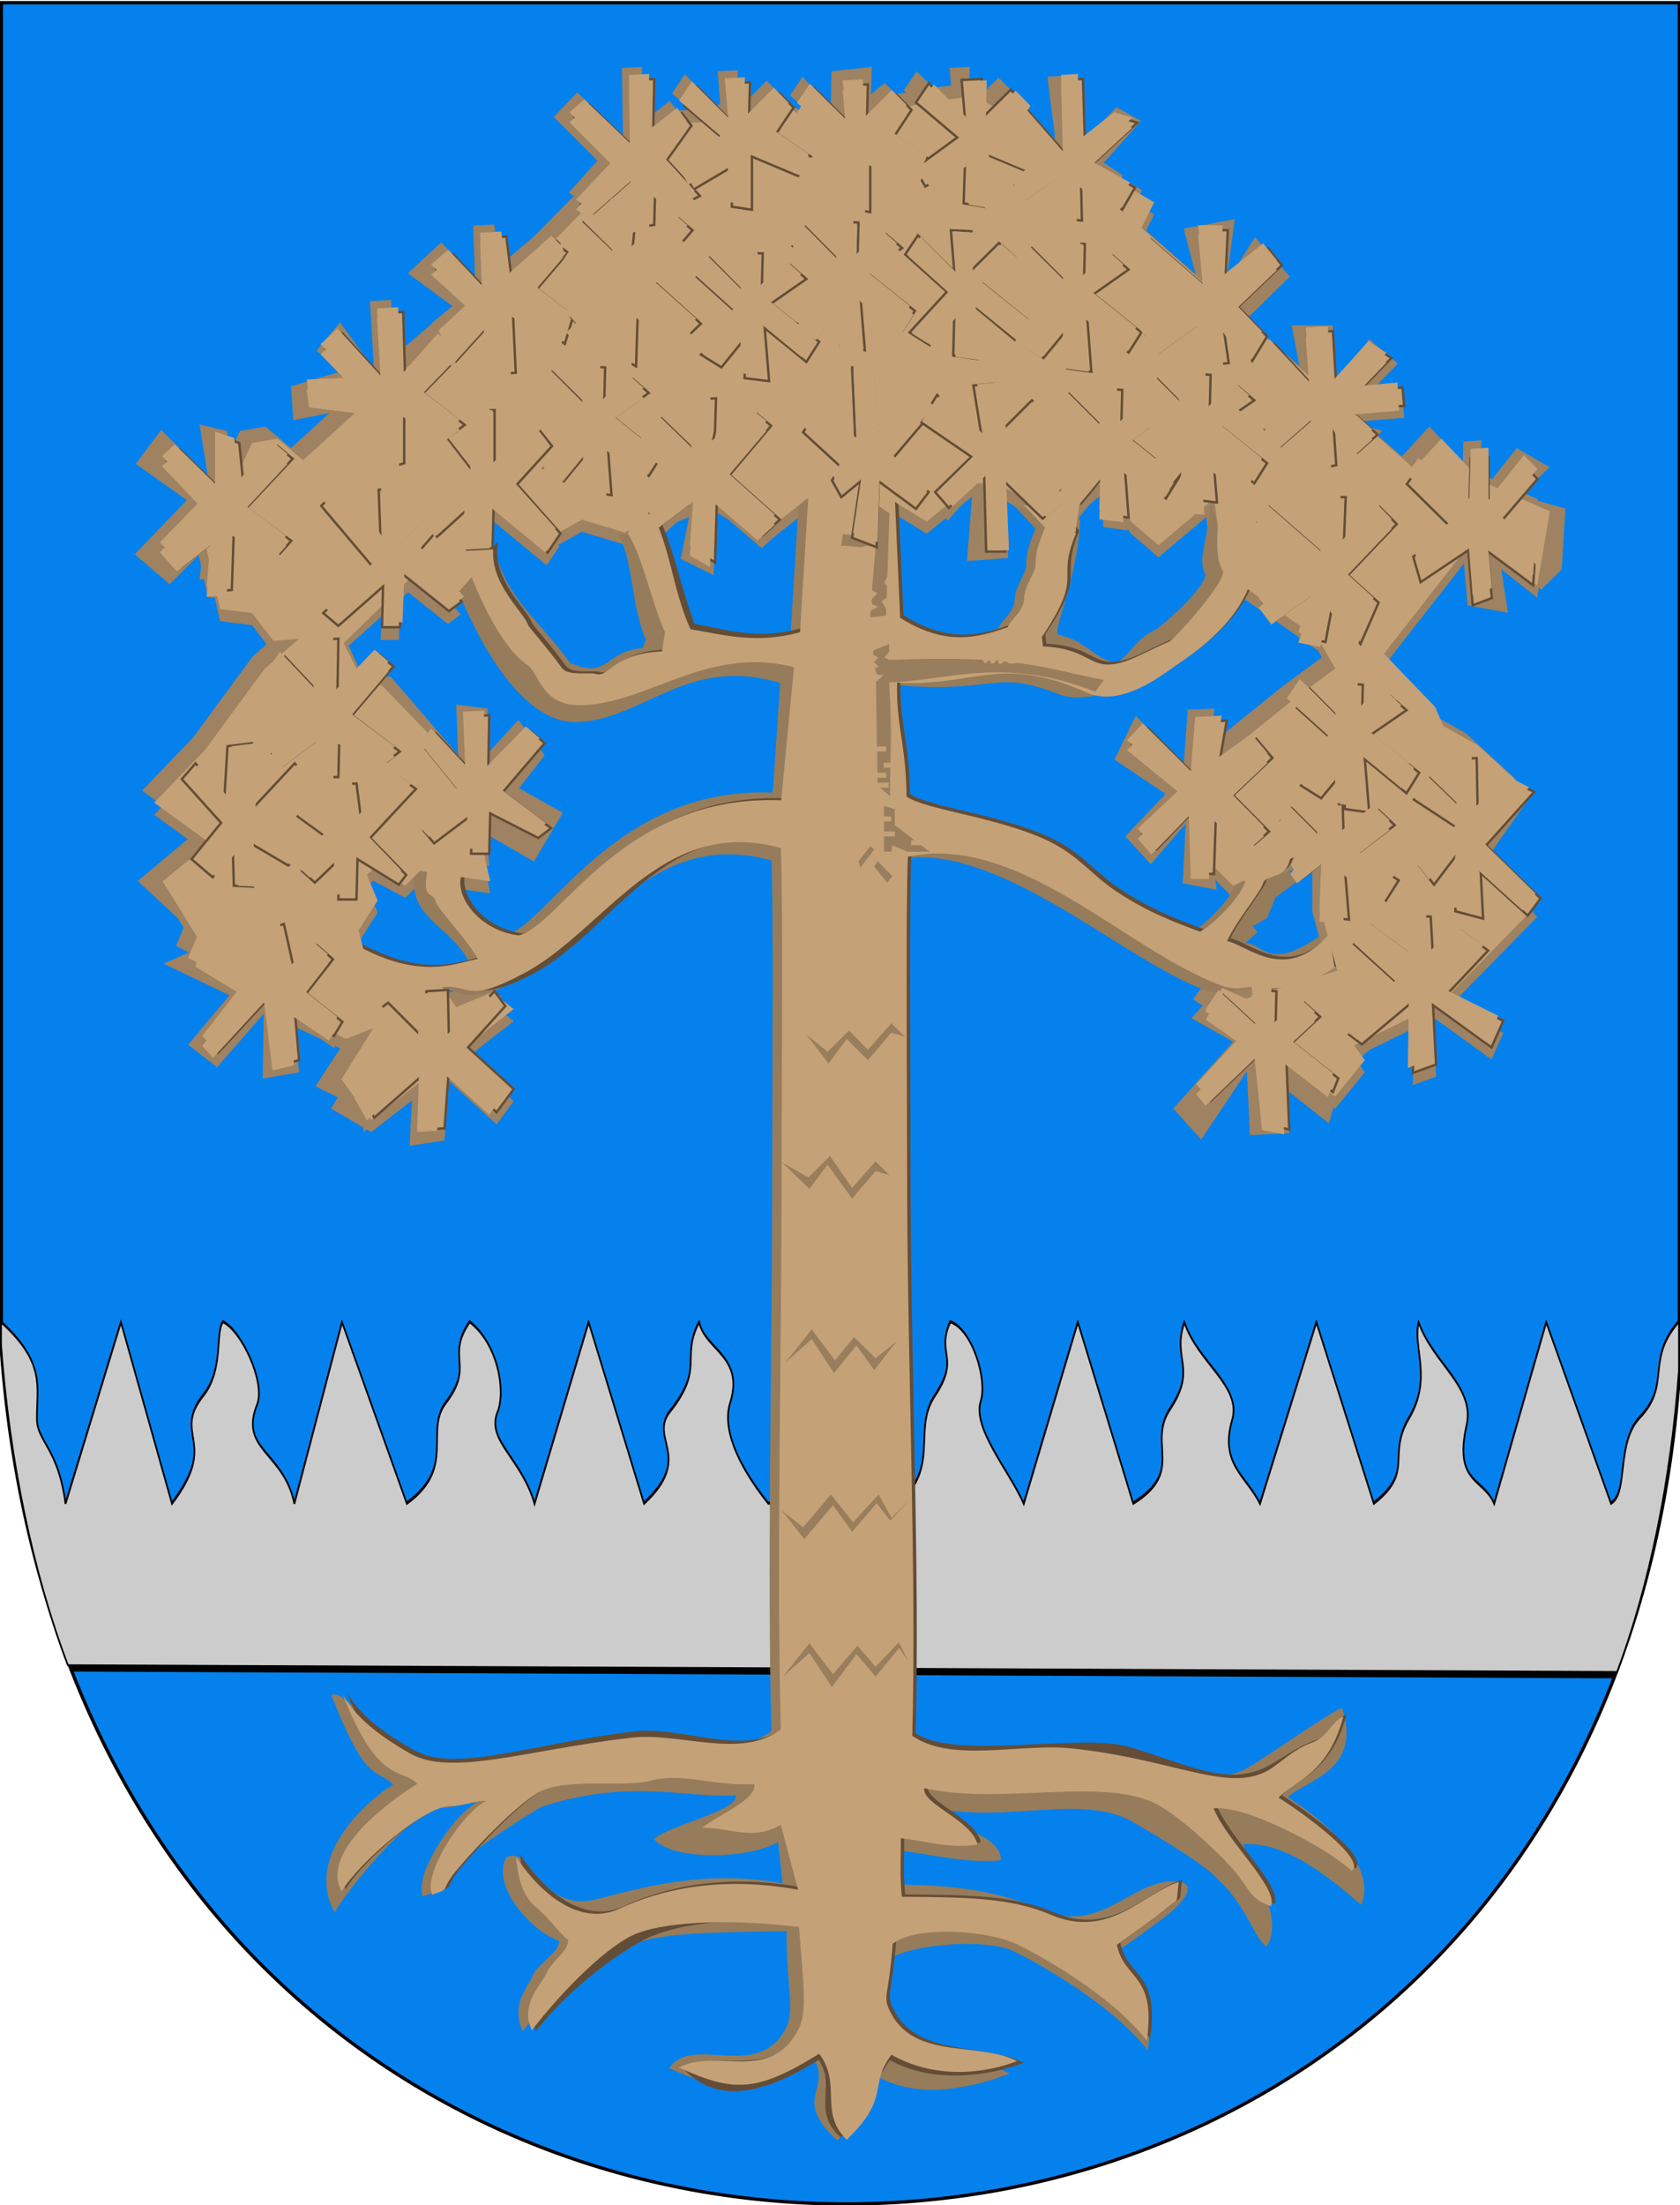 <svg clip-rule="evenodd" fill-rule="evenodd" height="656" image-rendering="optimizeQuality" shape-rendering="geometricPrecision" text-rendering="geometricPrecision" viewBox="0 0 500 656" width="500" xmlns="http://www.w3.org/2000/svg"><path d="m267.8 146.7h-25.9l-3.5 40.2c-12.9 3.5-21 .6-31.7-1.3-4-10.8-5.2-18.5-9.5-29.4 2.2-2.1 4.4-4.5 6.6-6.6l-12.3 2.8-3.5 5.7c4.3 6.3 6.8 19.6 11.1 29.4l-.9 5.7c-15 .7-15.6 7.9-19.7 6.7-2.1-.6-8.3.7-10.1-1.8-4.3-6-9.9-12.2-10-12.7-1.5-4.3-12.2-12.9-10.2-24.2l-7.3 8.2c4.3 11.3 10.6 23.3 17.2 27.8 3.8 2.6 4.1 12.4 16.4 12 19.8-.6 37.5-17.9 63-11.3l-3.8 39.6c-47.2-1.9-65.7 37.3-78.2 40.2-13.3-1.8-20.3-14-16.1-19.6l-10.8-.6c-2.1 10.1 1.4 6.9 2.2 10 .7 2.5 9.2 11 12.6 17.2-5.9.9-16.3 6.6-35.5-3.8v10.1c10.2 6.4 16.5 2.7 25.6 2 8-.5 8.1 5.6 25-3.2 24.2-12.7 39.5-47.9 75.1-38.1.6 15.4.3 56 .2 102.9-.1 52.5-1.5 113.4-.2 159.3-12 9.1-30.1-.5-44.8 1.2-30.8 3.6-53.4 12.6-65.7 5.5-6-3.5-15.4-9-19.9-17.2 10.6 27.1 17.3 21.6 22.2 26.6-7.5 4.6-29.2 20.1-22.5 32 5.1-8.7 25-25.6 32.4-25.4 3.7.1 7.7-1.8 10.6-1.5-6.6 3-19 21.4-16.1 27.9 5.5-1.9 2.6-1 6.1-5.8 2.9-3.9 17.2-19.7 25.5-24.6 7.9-4.6 25.5-1.4 33.3-3.5 9.5-2.6 18.3 1.6 31 1 .8 4.6-10.3 8.7-15.5 13 7.8-.3 14.7 4.1 23.4-.9l5.1 19.3c-23.6-4.3-41.5.2-53 5.6-10.4 4.9-22.1-2.1-30.9-15.4.6 7.8 2.6 12.2 5.9 15 4.3 3.5 6.8 7.7 9.6 9.7.2 3.4-4.8 6.2-6.4 9.8-1.7 3.9-8.1 10.3-4.4 18.1 10.4-13.5 26.3-24.5 33.4-27.8 7.7-3.5 22.9-6.7 46.1-3.9 1.2 16.2 2.6 25.2-.2 30.5-8.4 16.1-24.2 5.4-35.6 11.3 9.2 10.3 21.5 10.2 40.5-1.6 6.9 9.2 1.1 14.9 9.5 23.1 13.2-12.7 6.4-16.1 13.3-25.3 12.7 7.1 27.9 7.2 38.3 3.2-11.4-5.9-31.1-1.6-38.5-15.4-2.8-5.3-.7-4.5.5-20.7 7.3-5.7 28.6-3.7 36.2-.2 7.1 3.2 29 15.5 39.4 29 2.9-20-6.7-17.9-8.9-28.5 2.7-2 11-7.7 15.3-11.3 3.4-2.8 2.2-.3 3.1-7.4-10.7 3.5-20.8 17.2-38.2 9.7-11.7-5-25-5.2-44.2-5.3-.7-6.8-.2-11.6-.3-17.4 6.9.6 13.7 3.2 22.8 1.9-1.4-7.2-16.7-12.1-15.8-16.8 23.6 5.3 54.5-4 70.3 5.4 8.3 4.9 20.4 16.9 23.3 20.8 3.5 4.8 4.1 7.1 9.6 8.9 2.2-5.5-13.3-19.5-17.1-29.1 2.9-.3 7.1.7 10.6 1.8 4.3 1.4 21 8.4 30.5 16.8 4.5-3.4-14.4-17.2-21.8-21.8 4.9-5 14.8-7.1 19.3-24.1-3 .9-4.6 6.1-9.5 7.8-5.3 1.9-9.8 5.3-13 7.1-12.3 7.1-23.7.3-42.3-5.2-14.5-4.2-51.9 4.1-63.5-4.1 1.3-45.9-1.3-107.4-1.5-159.9-.1-46.9-.4-86.3.2-101.6 29-6.4 58.2 20.6 82.4 33.3 16.9 8.8 14.2 4.9 22.2 5.5 9.1.6 12.2.5 22.4-5.8l-1.6-10.1c-12.9 15.2-24.5 3.2-30.4 2.2 2.8-6.2 10.1-14.7 10.7-17.2.8-3.1 8.8-.5 8.2-10.6l-13.9 9.8c1.7-.6-3.1 8.6-13 15.2-7.5-2.8-15.6-5.7-25.4-12.3-6.7-4.5-11.2-10.7-20-14.8-14.7-7-36.1-9.1-42-13.1 0-14.5-3.2-21.6-2.8-33.9 23.2 1.3 30.5-8.6 56.6 3 10.2 4.5 22.7-5.6 26.5-8.2 6.6-4.5 18.3-12.7 22.3-25.3l-9.5-23.1c-.6 10.6-1.5 16 1.2 20.7-.8 4.9-14.7 20-16 20.6-5.9 2.6-9.8 4.8-13.3 6-10.8 3.4-9.4-3.8-24.4-4.5l-.3-2.8c12.9-19.3 3.9-16.1 10.1-30.7l-3.5-5.7-12-2.8c2.2 2.1 4.1 4.5 6.3 6.6-1.8 4.8-2.8 6.9-2.8 11.2 0 2.2-3.3 6.1-3.4 9.9-.2 4-3.5 5.6-4.9 8.6-9.1 3.2-18.5 5.7-32-2.8l-1.6-36.4z" fill="#4f2900"/><path d="m.4.8h499.4v408.4c-23 327.9-474.5 331.9-499.4-7.6v-400.8z" fill="#0581ed" stroke="#000" stroke-width=".992"/><path d="m127.8 289.7 4.4 6.3 10.8-4.4 6.3 5-42.4 33-13-6.4 13.6-20.9-8.2 3.2-46.9-24.1 2.6-6.3-14-13 17.8-14.9-16.5-12 15.2-15.8 17.7-24.1 10.2-8.9-7.6.7-6.4-8.3-9.5-1.2-4.4-19.6 13.9-29.8 7.6-1.3 7.6 6.4 20.9-19 51.9-44.4 36.1-36.7 12.1-.6 22.1-5.1 8.9 5.7 38-7 10.1-1.2 53.2 31.6-3.8 7.6 81.1 71.6 8.2-8.9 12 12.7 20.3 8.9-3.8 22.1-18.4-14.5-27.2 34.8 15.2 15.8 2.5 5.7 10.2 5.7 14.5 13.3-12 17.1 15.2 17.1-28.5 29.1-26 12.7 3.2 4.4-8.8 10.8-38.7-25.3 5.1-7 7 3.2 27.2-8.3-3.8-13.9v-20.3l-5.7-1.2-21.5 10.1-8.9-8.9 1.3-25.9 25.9-20.9 12.1-8.9-5.1-8.9-27.9-19.6-3.1-22.1-16.5 13.9-8.2-7-8.3-12-6.9 5.7-1.3 9.5-22.8-14.6h-7.6l-13.9 11.4-10.2-6.3-25.3-.6-12 9.5-17.1-10.2-25.4 10.8-12.6-3.8-10.2 5.7-17.1-10.8.7 15.2-14 15.8-10.1-8.8-20.2 19.6 5.7 11.4 5.7 1.3 24.6 25.3 7.6 32.9-20.9-3.1-4.4 4.4-9.5-5.1-1.9 1.9 3.2 7.6-5.7 8.9 3.8 14.6z" fill="#9e8261"/><path d="m131.4 296.9 4.4 6.3 10.8-4.4 6.3 5-42.4 33-12-7 12.6-20.3-8.2 3.2-54.2-26 9.9-4.4-10.2-16.5 14-11.4-16.5-12 15.2-15.8 17.7-24.1 10.2-8.9-7.6.7-6.4-8.3-9.5-1.2-4.4-19.6 13.9-29.8 7.6-1.3 7.6 6.4 20.9-19 51.9-44.4 36.1-36.7 12.1-.6 22.1-5.1 8.9 5.7 38-7 10.1-1.2 53.2 31.6-3.8 7.6 81.1 71.6 8.2-8.9 12 12.7 20.3 8.9-3.8 22.1-18.4-14.5-27.2 34.8 15.2 15.8 2.5 5.7 10.2 5.7 14.5 13.3-12 17.1 15.2 17.1-28.5 29.1-26 12.7 3.2 4.4-8.8 10.8-38.7-25.3 5.1-7 7 3.2 27.2-8.3-3.8-13.9v-20.3l-5.7-1.2-21.5 10.1-8.9-8.9 1.3-25.9 25.9-20.9 12.1-8.9-5.1-8.9-27.9-19.6-3.1-22.1-16.5 13.9-8.2-7-8.3-12-6.9 5.7-1.3 9.5-22.8-14.3-7.6-.3-13.9 11.4-10.2-6.3-25.3-.6-12 9.5-17.1-10.2-25.4 10.8-12.6-3.8-10.2 5.7-17.1-10.8.7 15.2-14 15.8-10.1-8.8-18.7 16.8 4.5 10.1 7.9-1 22.1 25.7 7.6 38.9-20.9-3.1-4.4 4.4-9.5-5.1-1.9 1.9 3.2 7.6-5.7 8.9 3.8 14.6z" fill="#9e8261"/><path d="m129.8 221.8-3.2 4.5 10.8 13.3-11.4 11 3.2 3.5 11.4-8.5-.4 12h5.4l-.9-9.5 14.2 8.2 8.6-14.5-13-7.3 7.6-9.8-7.8-10.5-9.2 10v-13.4l-9.3-1.2.7 20z" fill="#9e8261"/><path d="m101.3 148.3-6 6 15.2 18-14.6 13.9 4.5 3.8 13.3-11.7-.4 12.1h5.4l.6-15.9 14 11.1 3.8-2.8-13-14.6 8.2-9.5-4.1-2.5-9.8 10.7.3-17.7-6.3.3.6 15.9z" fill="#9e8261"/><path d="m115.5 301.9-3.7 2.9 10.7 11.4-14.9 13.3.7 7.3 14.5-13-.9 17.1 10.4-1.6 1.3-17.7 14.2 12.9 5.1-6.9-13.6-12.4 11.1-12.3-3.2-4.4-13.6 13.9-.3-14.3-6.4.4-.3 14.5z" fill="#9e8261"/><path d="m62.4 283.3-2.9 6.3 9.5 5.7-13 15.5 8.6 6.7 13.9-15.9-.3 19.3 10.8-1.9-1.3-15.2 11.7 8 2.5-4.2-10.7-8.5 7.9-10.1-4.8-4.2-6.6 8-3.2-14.3-5.7 1.6 1 12.3z" fill="#9e8261"/><path d="m130.4 131.2-3.1 4.4 10.7 13.3-11.4 11.1 3.2 3.5 9.8-8.9-.9 12.7 7.6-.4.3-12 16.1 13.3 3.8-5.7-13-14.6 10.5-11.4-3.5-4.4-13.6 11.7v-18l-6.7.3 1 19z" fill="#9e8261"/><path d="m101.2 95.9-7 8.5 8.6 5.7-16.2 4.8.7 10.1 19.3-3.8 3.1 15.2 7-2.2v-15.8l14.2 7.3 3.8-2.9-12.3-9.5 12-12.3-6.3-3.8-11.1 12.6-.6-20.6-6.3.4 1.2 20.2z" fill="#9e8261"/><path d="m48 127.9-7.6 10.1 15.2 10.8-15.5 16.1 10.4 8.9 9.8-9.8-.9 8.5 6-.6.6-18.1 13.7 7.3 3.4-3.8-13.3-9.8 13.7-14.6-4.5-3.8-10.1 11.8-1.3-12.7-8.2-1.9 2.5 15.5z" fill="#9e8261"/><path d="m131.3 72.1-9.9 9.2 13.3 9.8-6.3 5.1 3.8 7.6 9.8-10.8-.3 14.9 8.2-.6-.9-19 15.5 10.4 2.5-8.2-10.7-8.2 9.2-10.8-3.5-3.5-13.3 11.7-1.6-12.9-6.3.3.6 15.8z" fill="#9e8261"/><path d="m171.8 27.5-7 7.3 13 13-8.5 9.5 3.8 2.5 12.6-11.1-.6 15.5 6-.9.3-10.8 6.4 5.7 6.9-3.5-9.8-10.7 7.3-10.2-2.9-3.8-8.5 6.7.3-16.8-6 .3.3 20.3z" fill="#9e8261"/><path d="m203.8 22.1-3.8 5.7 12.3 10.5-12.6 9.1 3.1 5.4 11.7-6.9-.3 12 6 .9v-15.8l15.9 6.7 2.5-6.1-11.1-7.6 5.1-7.6-4.4-4.4-8.9 8.9.3-12-6 .3.9 11.7z" fill="#9e8261"/><path d="m238.9 22.8-3.8 5.6 12.4 10.5-12.7 9.2 3.2 5.4 11.7-7-.3 12 6 1v-15.9l15.8 6.7 2.5-6-11-7.6 5-7.6-4.4-4.4-4.1 3.4.3-8.2-12 1.3-.3 11.7z" fill="#9e8261"/><path d="m301.3 28.1-4.1 5.7 12.6 10.5-11.4 6.9 3.2 4.2 13-8.6-6.7 14.3 10.5.9-.3-12.3 12.3 9.1 3.8-6.6-5.7-3.8 11.1-12.4-7.3-4.1-10.7 10.8-2.6-20.3-7.3.4 2.6 20.2z" fill="#9e8261"/><path d="m272.8 21.2-3.8 5.7 12.3 10.4-12.6 9.2 3.1 5.4 11.8-7-.4 12 6.1 1v-15.8l15.8 6.6 2.5-6-11.1-7.6 5.1-7.6-4.4-4.4-8.9 8.8.3-12-6 .3 1 11.7z" fill="#9e8261"/><path d="m339 67.7-3.5 4.8 13.9 13.6-12 10.1 3.8 5.1 12.7-9.2.6 13.3 7.6-1-1.9-12.9 8.9 12.3 4.4-7.3-2.2-1.9 12.6-12.3-10.4-11.7-8.6 13.6 2.6-19-15.2 2.8 3.8 14.6z" fill="#9e8261"/><path d="m379.3 105.9-4.1 7 13 9.8-11.7 8.6 4.7 5 10.5-9.1-.4 16.1 6.4-1.3-1-14.2 7.3 10.4 7.3-10.1-9.5-2.5 16.1-1.3-.5-5.4-13 1.2 11.6-11.9-8.5-7.3-11.1 16.1.3-20.2h-12.3l3.5 18z" fill="#9e8261"/><path d="m196.6 128.3-5.4 8.2 13.3 8.9-11.4 11.1 3.2 3.5 9.2-8.3-2.9 14.6 9.8 4.8.7-19.7 13.6 11.7 5.1-4.7-14.9-13.3 12.3-14.6-4.1-3.5-13.9 10.8 1.6-15.5-6.4.3.7 15.8z" fill="#9e8261"/><path d="m278.6 121.3-5.4 8 15.2 10.4-10.4 10.5 4.1 4.7 7.3-8.5-1.6 20.5 12.3-.9-2.2-19.6 12.1 11.7 5.7-4.8-13.7-13.9 10.5-11.4-5.7-5.1-8.9 8.9-2.2-13.9-6.3.6 2.5 15.5z" fill="#9e8261"/><path d="m420 134.2-3.5 4.8 14 13.6-12.1 7.9 2.3 7.6 14.2-9.5 1.9 21.5 12 2.2-2.8-18.3 12.7 11.4 6.1-6 1.1-18.1-13.6-3.8 8.9-8.5-9.8-5.7-10.5 13.3v-15.6l-5.4.4-.3 14.8z" fill="#9e8261"/><path d="m338 213-6.3 13 15.2 10.2-12 12.6 7.6 8.3 10.4-12.1-.9 17.8 10.1 1.9-3.8-26.3 11.4 9.2 4.4-3.8-10.7-10.8 11.7-11.1-4.8-5.7-11.1 7.9 2.3-13.3-8 .3-1.2 16.2z" fill="#9e8261"/><path d="m317.9 121-3.8 5.7 12.3 11.1-11.1 12 6.1 3.8 7.2-8.8-.3 12 7.3 1-1.3-15.9 12.4 10.2 3.8-6.1-14.3-11.4 10.5-7.2-4.8-4.2-8.5 8.6.3-12-6-.4.9 12.4z" fill="#9e8261"/><path d="m360.3 296.6-5.7 6.3 12.4 7-17.8 19.9 8.3 9.2 13.6-20.3.9 19 11.7-.6-.6-12.7 12.4 9.8 2.8-9.8-13.6-10.7 8.2-7.6-4.7-4.2-8.6 8.6.3-12-6-.4 1.6 12.1z" fill="#9e8261"/><path d="m407.8 278.8-4.8 5.7 13.7 12.4-15.2 14.5 3.8 2.9 15.5-13-.3 21.5 6.9-2.5-.9-17.7 17.4 12.6 3.5-7.9-16.5-8.2 12-12.7-8.2-6-8.2 8.2-.7-12.3-6-.3 1 12.3z" fill="#9e8261"/><path d="m499.7 392.7v14.3c-2.3 32.2-8.7 64.5-18.4 90.4l-1.5 1.9-458.2-2-1.5-1.9c-10.4-27.4-17.4-61.5-19.9-96v-6.7c13.6 12.3 10.5 19.3 10.7 28.9.1 6.6 6.4 8.7 8.5 25.1l16.5-54 15.2 54c14.1-18.7-.1-20.3 9.3-32.1 6.2-7.8 3.5-19.5 5.9-21.9 5.6 2.7 12.7 18 10.1 24.5-5.4 13.5 8.2 14.4 11.1 29.5l14.2-54 19.3 54c14.7-10.7 5.2-21.5 11.5-29.8 8.8-11.5-.1-13.6 7.2-24.2 8.6 6.6 10.7 20.7 8.3 26.6-3.4 8.6 7.2 14 11 27.4l16.1-54 16.5 54c14.7-13.7 1.5-19.5 7.6-27.2 10.6-13.4 3.1-16 8.8-26.8 2 8.6 13.5 10.2 9.2 24-2.3 7.2 1.7 17.8 11.4 30h38.6c12.6-10.9 4.2-22 10.9-32 7.7-11.5.3-12.6 4.6-22 6.6 2.1 11.1 17.1 9.1 23.4-2.6 8.1 8.6 21 12.8 30.6l16.1-54 16.5 54c15.4-9.6 4.1-17.9 10.9-28 8.2-12.4.5-15.1 4.3-26 4 12.1 17.2 19.1 14.2 29.1-3.8 13 4.4 16.9 8.3 24.9l16.8-54 17.1 54c12.1-9.5 3.8-14.2 10.4-25.3 7.1-12 1.1-21.1 2.9-28.7 4.4 12.4 16.8 19.2 14.3 30.5-3.9 17.5 5.1 16 8.2 23.5l15.5-54 19.3 54c5.2-3.3 1.4-18 8.5-25.5 9.5-10 1.6-17.1 11.6-28.5z"/><path d="m499.7 393.3v14.3c-2.3 32.2-8.7 63.9-18.4 89.8l-461.1-2c-10.4-27.4-17.4-60.9-19.9-95.3v-6.7c13.6 12.3 10.5 19.3 10.7 28.9.1 6.6 6.4 8.7 8.5 25.1l16.5-54 15.2 54c14.1-18.7-.1-20.3 9.3-32.1 6.2-7.8 3.5-19.5 5.9-21.9 5.6 2.7 12.7 18 10.1 24.5-5.4 13.5 8.2 14.4 11.1 29.5l14.2-54 19.3 54c14.7-10.7 5.2-21.5 11.5-29.8 8.8-11.5-.1-13.6 7.2-24.2 8.6 6.6 10.7 20.7 8.3 26.6-3.5 8.6 7.2 14 11 27.4l16.1-54 16.5 54c14.7-13.7 1.5-19.5 7.6-27.2 10.6-13.4 3.1-16 8.8-26.8 2 8.6 13.5 10.2 9.2 24-2.3 7.2 1.7 17.8 11.4 30h38.6c12.6-10.9 4.2-22 10.9-32 7.7-11.5.3-12.6 4.6-22 6.6 2.1 11.1 17.1 9.1 23.4-2.6 8.1 8.6 21 12.8 30.6l16.1-54 16.5 54c15.4-9.6 4.1-17.9 10.9-28 8.2-12.4.5-15.1 4.3-26 4 12.1 17.2 19.1 14.2 29.1-3.8 13 4.4 16.9 8.3 24.9l16.8-54 17.1 54c12.1-9.5 3.8-14.2 10.4-25.3 7.1-12 1.1-21.1 2.9-28.7 4.4 12.4 16.8 19.2 14.3 30.5-3.9 17.5 5.1 16 8.2 23.5l15.5-54 19.3 54c5.2-3.3 1.4-18 8.5-25.5 9.5-10 1.6-17.1 11.6-28.5z" fill="#ccc" stroke="#000" stroke-width=".51"/><path d="m263.7 147.9h-25.9l-2.5 40.8c-12.9 3.5-22 .9-32.6-.9-4.8-10.8-5.3-19.5-9.5-30.4l-9.2 1.9c4.3 6.3 3.9 21.2 8.2 31l-.9 2.5c-10.9.7-10.2 9.1-20.6 4.8-2-.8.6 2-1.2-.6-9.7-13.5-20.4-19.9-22.8-36.8l-11.7 12.3c3.6 9.4 17.5 42.7 36.5 42.3 19.8-.4 33.1-20.1 60.7-11.6l-2.2 32.6c-47.2-1.9-66.9 39.5-79.5 42.4-13.3-1.8-19.3-13.4-15.2-19h-11.7c-2.8 13.5 9.9 15.8 15.8 26.6-5.9.9-16.3 6.6-35.5-3.8v10.1c10.2 6.4 16.5 2.7 25.6 2 8-.5 7.8 6.2 24.7-2.6 24.2-12.7 39.8-45.4 75.4-35.5.6 15.4.3 52.9.2 99.7-.1 52.5-1.5 113.4-.2 159.3-12 9.1-30.1.7-44.8 2.5-30.8 3.6-53.4 11.7-65.7 4.6-6-3.5-16.4-20.1-20.5-17.8 10.6 27.1 13.5 21.6 18.4 26.6-7.5 4.6-26.7 21.3-17.4 38 5.1-8.7 24.3-31.3 31.8-31.1 3.7.1 7.7-1.8 10.6-1.5-6.6 3-19 21.4-16.1 27.9 5.5-1.9 2.6-1 6.1-5.8 2.9-3.9 20.7-15.9 29-20.8 26.1-8.6 42.8-2.6 58-3.5.8 4.6-19.2 8.7-24.4 13 5.6 6.6 28.3 6 37 .9l1.3 12.3c-23.6-4.3-42.9 1.6-55.2 4.7-17.5 4.4-19.7-16.6-27.1-12.3-4.4 8.8 7.9 22.1 15.8 24.7.2 3.4-6.1 6.6-7.7 10.1-1.7 3.9-6.8 9-3.1 16.8 10.4-13.5 26-22.6 33.1-25.9 7.7-3.5 24.5-3.5 45.4-3.9-.1 16.2 2.6 23.6-.2 28.9-8.4 16.1-28 1.6-34.7 11.9 16.1 7.2 23.4 8.3 42.4-3.5 6.9 9.2-6.5 12.3 7.6 25 13.2-12.7 5.1-9.8 12-19 12.7 7.1 28.8 3.1 39.3-.9-11.4-5.9-30.7-3.8-38.2-17.6-2.8-5.3-.4.6.8-15.6 7.3-5.7 30.5-6.9 38.1-3.4 7.1 3.2 30 16.2 40.4 29.7 2.9-20-8.6-17.5-10.8-28.2 2.7-2 12.9-9 17.2-12.5 3.4-2.8 9.8-9.5 1.2-9.6-12.9 0-21.7 15.9-39.1 8.5-11.7-5-23.4-7.4-42.6-7.5-.7-6.8.4-4.3.3-10.1 6.9.6 21 4.1 30.1 2.8.2-9.1-22.1-11.2-21.2-15.8 23.6 5.3 45.4-4.6 61.1 4.8 8.3 4.9 22 13.1 24.9 17 8.2 7.3 10.8 17.8 14.3 19.7 5.1-8.3-3.2-20.8-7-30.4 12.6-1.1 26.5 10.5 35.1 18 5.5-12.9-14.4-27.3-21.8-32 4.9-5 22.4-7.7 16.1-26.6-3 .9-22.5 14.6-27.5 17.5-12.3 7.1-18.3-2-49.2-4.9-15-1.4-42.4 4.4-54-3.7 1.3-45.9-1.3-107.4-1.5-159.9-.1-46.9-.4-86.3.2-101.6 26.4-4.5 57.9 22.2 82.1 34.9 16.9 8.8 14.5 3.3 22.5 3.9 9.1.6 12.2.5 22.4-5.8l-1.6-10.1c-15.6 11.1-17.2 1.8-22.2 2.2l3.7-3.3-1.5-1.7 4.3-2.5 2.5-6.1 11.9-8.9-24.1 4.4c1.7-.6-3.1 8.6-13 15.2-7.5-2.8-15.6-5.7-25.4-12.3-6.7-4.5-11.2-10.7-20-14.8-14.7-7-36.1-9.1-42-13.1 0-14.5-3.2-21.6-2.8-33.9 32.1 3.2 31.1-4.8 50.3 2.7 10.2 4.5 29-5.3 32.9-7.9 6.6-4.5 18.3-12.7 22.3-25.3l-9.5-23.1c-.6 10.6-4 16.4-1.4 21-.8 4.9-13.8 15.9-15 16.4-5.9 2.6-8.2 8.6-11.8 9.8-6.6-1.4-8.8-6.6-16.8-8.3-2.7.1 5.3-15.2 6.3-34.2l-7.6-1.3-12-2.8c2.2 2.1 4.1 4.5 6.3 6.6-1.8 4.8-2.8 6.9-2.8 11.2 0 2.2-3.3 6.1-3.4 9.9-.2 4-3.5 5.6-4.9 8.6-9.1 3.2-18.5 5.7-32-2.8l-1.6-36.4z" fill="#967c5b"/><path d="m267.8 147.8-25.9-.4-3.5 39.5c-12.9 3.5-21 .6-31.7-1.3-4-10.8-5.2-18.5-9.5-29.4 2.2-2.1 4.4-4.5 6.6-6.6l-12.3 2.8-3.5 5.7c4.3 6.3 6.8 19.6 11.1 29.4l-.9 5.7c-15 .7-15.6 7.9-19.7 6.7-2.1-.6-8.3.7-10.1-1.8-4.3-6-9.9-12.2-10-12.7-1.5-4.3-12.2-12.9-10.2-24.2l-7.3 8.2c4.3 11.3 10.6 23.3 17.2 27.8 3.8 2.6 4.1 12.4 16.4 12 19.8-.6 37.5-17.9 63-11.3l-3.8 39.6c-47.2-1.9-65.7 37.3-78.2 40.2-13.3-1.8-20.3-14-16.1-19.6l-10.8-.6c-2.1 10.1 1.4 6.9 2.2 10 .7 2.5 9.2 11 12.6 17.2-5.9.9-16.3 6.6-35.5-3.8v10.1c10.2 6.4 16.5 2.7 25.6 2 8-.5 8.1 5.6 25-3.2 24.2-12.7 39.5-47.9 75.1-38.1.6 15.4.3 56 .2 102.9-.1 52.5-1.5 113.4-.2 159.3-12 9.1-30.1-.5-44.8 1.2-30.8 3.6-53.4 12.6-65.7 5.5-6-3.5-15.4-9-19.9-17.2 10.6 27.1 17.3 21.6 22.2 26.6-7.5 4.6-29.2 20.1-22.5 32 5.1-8.7 25-25.6 32.4-25.4 3.7.1 7.7-1.8 10.6-1.5-6.6 3-19 21.4-16.1 27.9 5.5-1.9 2.6-1 6.1-5.8 2.9-3.9 17.2-19.7 25.5-24.6 7.9-4.6 25.5-1.4 33.3-3.5 9.5-2.6 18.3 1.6 31 1 .8 4.6-10.3 8.7-15.5 13 7.8-.3 14.7 4.1 23.4-.9l5.1 19.3c-23.6-4.3-41.5.2-53 5.6-10.4 4.9-22.1-2.1-30.9-15.4.6 7.8 2.6 12.2 5.9 15 4.3 3.5 6.8 7.7 9.6 9.7.2 3.4-4.8 6.2-6.4 9.8-1.7 3.9-8.1 10.3-4.4 18.1 10.4-13.5 26.3-24.5 33.4-27.8 7.7-3.5 22.9-6.7 46.1-3.9 1.2 16.2 2.6 25.2-.2 30.5-8.4 16.1-24.2 6.3-35.6 12.2 9.2 9.7 21.5 9.3 40.5-2.5 5.4 8.3-2.4 14.9 6.5 23.1 13.2-12.7 7.9-13.8 14.7-23 12.7 7.1 29.3 4.8 39.8.8-11.4-5.9-31.1-1.6-38.5-15.4-2.8-5.3-.7-4.5.5-20.7 7.3-5.7 28.6-3.7 36.2-.2 7.1 3.2 29 15.5 39.4 29 2.9-20-6.7-17.9-8.9-28.5 2.7-2 11-7.7 15.3-11.3 3.4-2.8 2.2-.3 3.1-7.4-10.7 3.5-20.8 17.2-38.2 9.7-11.7-5-25-5.2-44.2-5.3-.7-6.8-.2-11.6-.3-17.4 6.9.6 13.7 3.2 22.8 1.9-1.4-7.2-16.7-12.1-15.8-16.8 23.6 5.3 54.5-4 70.3 5.4 8.3 4.9 20.4 16.9 23.3 20.8 3.5 4.8 4.1 7.1 9.6 8.9 2.2-5.5-13.3-19.5-17.1-29.1 2.9-.3 7.1.7 10.6 1.8 4.3 1.4 21 8.4 30.5 16.8 4.5-3.4-14.4-17.2-21.8-21.8 4.9-5 14.8-7.1 19.3-24.1-3 .9-4.6 6.1-9.5 7.8-5.3 1.9-9.8 5.3-13 7.1-12.3 7.1-23.7.3-42.3-5.2-14.5-4.2-51.9 4.1-63.5-4.1 1.3-45.9-1.3-107.4-1.5-159.9-.1-46.9-.4-86.3.2-101.6 29-6.4 58.2 20.6 82.4 33.3 16.9 8.8 14.2 4.9 22.2 5.5 9.1.6 12.2.5 22.4-5.8l-1.6-10.1c-12.9 15.2-24.5 3.2-30.4 2.2 2.8-6.2 10.1-14.7 10.7-17.2.8-3.1 8.8-.5 8.2-10.6l-13.9 9.8c1.7-.6-3.1 8.6-13 15.2-7.5-2.8-15.6-5.7-25.4-12.3-6.7-4.5-11.2-10.7-20-14.8-14.7-7-36.1-9.1-42-13.1 0-14.5-3.2-21.6-2.8-33.9 23.2 1.3 30.5-8.6 56.6 3 10.2 4.5 22.7-5.6 26.5-8.2 6.6-4.5 18.3-12.7 22.3-25.3l-9.5-23.1c-.6 10.6-1.5 16 1.2 20.7-.8 4.9-14.7 20-16 20.6-5.9 2.6-9.8 4.8-13.3 6-10.8 3.4-9.4-3.8-24.4-4.5l-.3-2.8c12.9-19.3 3.9-16.1 10.1-30.7l-3.5-5.7-12-2.8c2.2 2.1 4.1 4.5 6.3 6.6-1.8 4.8-2.8 6.9-2.8 11.2 0 2.2-3.3 6.1-3.4 9.9-.2 4-3.5 5.6-4.9 8.6-9.1 3.2-18.5 5.7-32-2.8l-1.6-35.3z" fill="#644d36"/><path d="m131.4 293.3 4.4 6.3 10.8-4.4 6.3 5-42.4 33-8.9-12.1 9.5-15.2-8.2 3.2-46.9-24.1 2.6-6.3-10.2-16.5 14-11.4-16.5-12 15.2-15.8 17.7-24.1 10.2-8.9-7.6.7-6.4-8.3-9.5-1.2-4.4-19.6 13.9-29.8 7.6-1.3 7.6 6.4 20.9-19 51.9-44.4 36.1-36.7 12.1-.6 22.1-5.1 8.9 5.7 38-7 10.1-1.2 53.2 31.6-3.8 7.6 81.1 71.6 8.2-8.9 12 12.7 20.3 8.9-3.8 22.1-18.4-14.5-27.2 34.8 15.2 15.8 2.5 5.7 10.2 5.7 14.5 13.3-12 17.1 15.2 17.1-28.5 29.1-26 12.7 3.2 4.4-8.8 10.8-38.7-25.3 5.1-7 7 3.2 27.2-8.3-3.8-13.9v-20.3l-5.7-1.2-21.5 10.1-8.9-8.9 1.3-25.9 25.9-20.9 12.1-8.9-5.1-8.9-27.9-19.6-3.1-22.1-16.5 13.9-8.2-7-8.3-12-6.9 5.7-1.3 9.5-22.8-14.6h-7.6l-13.9 11.4-10.2-6.3-25.3-.6-12 9.5-17.1-10.2-25.4 10.8-12.6-3.8-10.2 5.7-17.1-10.8.7 15.2-14 15.8-10.1-8.8-20.2 19.6 5.7 11.4 5.7 1.3 24.6 25.3 7.6 32.9-20.9-3.1-4.4 4.4-9.5-5.1-1.9 1.9 3.2 7.6-5.7 8.9 3.8 14.6z" fill="#c4a177"/><path d="m266.5 147.3h-25.9l-2.5 40.8c-12.9 3.5-22 .9-32.6-.9-4.8-10.8-5.3-19.5-9.5-30.4 2.2-2.1 4.4-4.5 6.6-6.6l-12.3 2.8-3.5 5.7c4.3 6.3 6.8 19.6 11.1 29.4l-.9 5.7c-15 .7-15.6 7.9-19.7 6.7-2.1-.6-8.3.7-10.1-1.8-4.3-6-9.9-12.2-10-12.7-1.5-4.3-12.2-12.9-10.2-24.2l-7.3 8.2c4.3 11.3 10.6 23.3 17.2 27.8 3.8 2.6 4.1 12.4 16.4 12 19.8-.6 37.5-17.9 63-11.3l-3.8 39.6c-47.2-1.9-65.7 37.3-78.2 40.2-13.3-1.8-20.3-14-16.1-19.6l-10.8-.6c-2.1 10.1 1.4 6.9 2.2 10 .7 2.5 9.2 11 12.6 17.2-5.9.9-16.3 6.6-35.5-3.8v10.1c10.2 6.4 16.5 2.7 25.6 2 8-.5 6.5 5 23.4-3.9 24.2-12.7 41.1-47.3 76.7-37.4.6 15.4.3 56 .2 102.9-.1 52.5-1.5 113.4-.2 159.3-12 9.1-30.1.7-44.8 2.5-30.8 3.6-53.4 11.7-65.7 4.6-6-3.5-15.4-9.3-19.9-17.5 10.6 27.1 17.3 21.6 22.2 26.6-7.5 4.6-29.2 20.1-22.5 32 5.1-8.7 25-25.6 32.4-25.4 3.7.1 7.7-1.8 10.6-1.5-6.6 3-19 21.4-16.1 27.9 5.5-1.9 2.6-1 6.1-5.8 2.9-3.9 17.2-19.7 25.5-24.6 7.9-4.6 25.5-1.4 33.3-3.5 9.5-2.6 18.3 1.6 31 1 .8 4.6-10.3 8.7-15.5 13 7.8-.3 14.7 4.1 23.4-.9l5.1 19.3c-23.6-4.3-41.5.2-53 5.6-10.4 4.9-22.1-2.1-30.9-15.4.6 7.8 2.6 12.2 5.9 15 4.3 3.5 6.8 7.7 9.6 9.7.2 3.4-4.8 6.2-6.4 9.8-1.7 3.9-8.1 9.3-4.4 17.1 10.4-13.5 23.1-25.2 30.3-28.4 7.7-3.5 26.1-5.1 49.2-2.3 1.2 16.2 2.6 25.2-.2 30.5-8.4 16.1-24.2 5.4-35.6 11.3 16.1 7.2 22.8 7.7 41.8-4.1 6.9 9.2-.2 17.4 8.2 25.6 13.2-12.7 6.4-16.1 13.3-25.3 12.7 7.1 26.9 5.9 37.4 1.9-11.4-5.9-30.1-.3-37.5-14.2-2.8-5.3-.7-4.5.5-20.7 7.3-5.7 28.6-3.7 36.2-.2 7.1 3.2 29 15.5 39.4 29 2.9-20-6.7-17.9-8.9-28.5 2.7-2 11-7.7 15.3-11.3 3.4-2.8 2.2-.3 3.1-7.4-10.7 3.5-20.8 17.2-38.2 9.7-11.7-5-25-5.2-44.2-5.3-.7-6.8-.2-11.6-.3-17.4 6.9.6 13.7 3.2 22.8 1.9-1.4-7.2-16.7-12.1-15.8-16.8 23.6 5.3 54.5-4 70.3 5.4 8.3 4.9 20.4 16.9 23.3 20.8 3.5 4.8 4.1 7.1 9.6 8.9 2.2-5.5-13.3-19.5-17.1-29.1 2.9-.3 7.1.7 10.6 1.8 4.3 1.4 21 8.4 30.5 16.8 4.5-3.4-14.4-17.2-21.8-21.8 4.9-5 14.8-7.1 19.3-24.1-3 .9-4.6 6.1-9.5 7.8-5.3 1.9-9.5 6.2-12.7 8.1-12.3 7.1-28.5-3.5-59.4-6.5-15-1.4-35.1 4.4-46.7-3.7 1.3-45.9-1.3-107.4-1.5-159.9-.1-46.9-.4-86.3.2-101.6 29-6.4 58.2 20.6 82.4 33.3 16.9 8.8 14.2 4.9 22.2 5.5 9.1.6 12.2.5 22.4-5.8l-1.6-10.1c-12.9 15.2-24.5 3.2-30.4 2.2 2.8-6.2 10.1-14.7 10.7-17.2.8-3.1 8.8-.5 8.2-10.6l-13.9 9.8c1.7-.6-3.1 8.6-13 15.2-7.5-2.8-15.6-5.7-25.4-12.3-6.7-4.5-11.2-10.7-20-14.8-14.7-7-36.1-9.1-42-13.1 0-14.5-3.2-21.6-2.8-33.9 23.2 1.3 30.5-8.6 56.6 3 10.2 4.5 22.7-5.6 26.5-8.2 6.6-4.5 18.3-12.7 22.3-25.3l-9.5-23.1c-.6 10.6-1.5 16 1.2 20.7-.8 4.9-14.7 20-16 20.6-5.9 2.6-9.8 4.8-13.3 6-10.8 3.4-9.4-3.8-24.4-4.5l-.3-2.8c12.9-19.3 3.9-16.1 10.1-30.7l-3.5-5.7-12-2.8c2.2 2.1 4.1 4.5 6.3 6.6-1.8 4.8-2.8 6.9-2.8 11.2 0 2.2-3.3 6.1-3.4 9.9-.2 4-3.5 5.6-4.9 8.6-9.1 3.2-18.5 5.7-32-2.8l-1.6-36.4z" fill="#c4a177"/><path d="m240 307.8 6.6 8.6 5.4-7.3 6.3 6.3 7-8.2 4.1 1.3-4.1-4.1-7 7.9-5.6-5.7-6.4 6.3z" fill="#997e5d"/><path d="m232.7 345.8 8.2 7.9 5.4-7.2 7.3 10.1 7-8.2 4.1 1.2-4.1-4.1-7 7.9-6.6-9.5-6.4 6.4z" fill="#997e5d"/><path d="m266.9 399-6.7 8.6-5.3-7.3-6.7 8.2-6.6-10.1-7.9 7 7.9-9.9 6.9 9.2 5.7-6.9 6.4 6.3z" fill="#997e5d"/><path d="m232.7 449.4 6.7 8.5 8.5-10.1 5.7 7.9 7.3-8.5 4.1 5.2 5.7-6.2-5.4 5.4-3.8-7-7.6 8.3-6.6-8.3-8.3 9.8z" fill="#997e5d"/><path d="m267.5 488.6 2.8 5.5-2.7-3.8-7 8.5-5.7-6.7-7.3 9.8-6.7-10.1-7.9 7 7.9-9.9 7 9.2 7.3-8.5 5.4 6.3z" fill="#997e5d"/><path d="m264.7 152.7-.6 18.8-.9 1.9.8.9-.1 3.5-1.5 1.1 1.4 2.4-.1 1.8-4.7.6.1-2 2.2-1.2-1.7-.7-.2-1.4 1.7-1.9-1.6-.9 1.1-12.8-2.5-.5-1.6.5-6.2-.5.6-3.4 10 1.1.6-9.5z" fill="#997e5d"/><path d="m265 236.9-3.8-3.2-.5-30.8 2.3-2.1-2-.1-.6-1.8 1.1-.6-1.4-1.3 1.3-1.4-1.5-.8v-1.3l4.7-1.9v2.3l-1.4 1.7 1.4.7c12.1-.4 20.7-.4 27.7 0 .4 0 .5 1 .9 1 .7 0 .4-.8 1.1-.8.8.1.2 1 1.2.9.7.1.6-1 1.2-.9 1-.1-.3 1 1.2 1 .5 0 .4-.7 1.1-.7.6 0 1 .5 1.6.6 1 .1 2.1-.2 2.3-.2.4.1.8.1 1.2.2 8 1.1 14.4 2.9 24.4 4.9l-2.5 3.5c-27.4-10.8-44.1-3.2-61.4-2.8 1.1 16 .2 22.6.3 33.9z" fill="#997e5d"/><path d="m263.1 239.8v13.6h2.2l.3-1.9 4.5 1.9h6.6l-10.4-7.9v-4.8z" fill="#997e5d"/><path d="m422.1 139.3-3.4 4.7 13.9 13.7-12 7.9 2.2 7.6 14.2-9.5 1.3 16.4 5.7-2.2-1.3-13.9 13.6 10.1.4-6-10.5-12.3 11.4-13.3-4.1-4.2-10.5 13.3v-15.5l-5.3.3-.4 14.9z" fill="#c4a177" stroke="#644d36" stroke-width=".709"/><path d="m264 262.6-3.8-4.8 1-1.6 4.4 4.5z" fill="#997e5d"/><path d="m259 251.8-3.5 4.4.6 1.9 4.1-5.4z" fill="#997e5d"/><g fill="#c4a177"><path d="m115.5 298.3-3.7 2.9 10.7 11.4-14.9 13.3 3.8 6.6 15.5-13.6-.6 17.1 6-.3 1.3-17.7 14.2 12.9 5.1-6.9-13.6-12.4 11.1-12.3-3.2-4.4-13.6 13.9-.3-14.3-6.4.4-.3 14.5z" stroke="#644d36" stroke-width=".709"/><path d="m129.8 218.2-3.2 4.5 10.8 13.3-11.4 11 3.2 3.9 11.4-8.6-.4 11.7h5.4l.3-12 14.3 7.3 3.8-2.9-14.3-10.8 12.4-14.5-4.1-3.5-12.7 13 .3-17.8-6.3.4.6 15.8z" stroke="#644d36" stroke-width=".709"/><path d="m62.4 279.7-2.9 6.3 13.9 8.5-11.7 15.2 3.2 3.5 15.2-16.4 2.5 20.2 6.4-1.6-1.3-15.2 11.7 8 2.5-4.2-10.7-8.5 7.9-10.1-4.8-4.2-6.6 8-3.2-14.3-5.7 1.6 1 12.3z" stroke="#644d36" stroke-width=".709"/><path d="m58.2 227.1-4.1 4.7 11.7 13-8.8 10.8 6.3 5.4 6-7.6.3 10.1 5.7.3-.9-13 11.4 6.7 4.1-4.1-10.4-7 12-15.5-3.8-3.8-12.7 13.6v-19.6l-7.3.9-.9 15.2z" stroke="#644d36" stroke-width=".709"/><path d="m84.8 195.4-3.1 4.5 10.7 13.3-11.4 11 3.2 3.5 11.4-8.5-.3 12h5.4l.3-12 14.2 7.3 3.8-2.9-14.2-10.8 12.3-14.5-4.1-3.5-12.6 13 .3-17.8-6.4.4.7 15.8z" stroke="#644d36" stroke-width=".709"/><path d="m91.8 238.5-3.2 4.4 9.2 6.7-7.9 9.5 3.8 3.5 7.3-7-.3 12h5.4l.3-12 12.3 7.6 2.2-2.9-10.7-11 6.5-7 7.1-7.6-5.1-3.5-11.1 13.6-1.5-11.7-6.1.3.4 9.2z" stroke="#644d36" stroke-width=".709"/><path d="m101.9 99.2-5 4.7 9.5 9.8-13.6.7.6 5.4 20.9 2.5-1 17.7 7-2.2v-15.8l14.2 7.3 3.8-2.9-12.3-9.5 12-12.3-6.3-3.8-11.1 12.6-.6-20.6-6.3.4 1.2 20.2z" stroke="#644d36" stroke-width=".709"/><path d="m53.5 133.7-3.8 3.5 12 12.6-12.6 13 5 5.7 10.2-7.9-1.3 15.5 6-.6.6-18.1 13.7 7.3 3.4-3.8-13.3-9.8 13.7-14.6-4.5-3.8-10.1 11.8-1.3-12.7-5.7-1.9v15.5z" stroke="#644d36" stroke-width=".709"/><path d="m101.6 144.5-6 6 15.2 18-14.6 13.9 4.5 3.8 13.3-11.7-.3 12.1h5.3l.7-15.9 13.9 11.1 3.8-2.8-13-14.6 8.2-9.5-4.1-2.5-9.8 10.7.3-17.7-6.3.3.6 15.9z" stroke="#644d36" stroke-width=".709"/><path d="m134.9 75.7-5.1 4.5 11.7 10.7-9.5 8.9 3.8 7.6 9.8-10.8-.3 14.9 8.2-.6-.9-19 15.5 10.4 2.5-8.2-10.7-8.2 9.2-10.8-3.5-3.5-13.3 11.7-1.6-12.9-6.3.3.6 15.8z" stroke="#644d36" stroke-width=".709"/><path d="m130.7 127.4-3.1 4.4 10.7 13.3-11.4 11.1 3.2 3.5 9.8-8.9-.9 12.7 7.6-.4.3-12 16.1 13.3 3.8-5.7-12.9-14.6 10.4-11.4-3.5-4.4-13.6 11.7v-18l-6.6.3.9 19z" stroke="#644d36" stroke-width=".709"/><path d="m196.9 124.5-5.4 8.2 13.3 8.9-11.4 11.1 3.2 3.5 11.4-8.6-1.3 16.2 6.1 3.5.6-19.7 13.6 11.7 5.1-4.7-14.9-13.3 12.3-14.6-4.1-3.5-13.9 10.8 1.3-5.5.3-10-6.4.3.7 15.8z" stroke="#644d36" stroke-width=".709"/><path d="m175.4 31.1-4.4 3.8 13.6 13.6-11.7 12.4 3.8 2.5 12.6-11.1-.6 15.5 6-.9.3-10.8 6.4 5.7 6.9-3.5-9.8-10.7 7.3-10.2-2.9-3.8-8.5 6.7.3-16.8-6 .3.3 20.3z" stroke="#644d36" stroke-width=".709"/><path d="m207.4 25.7-3.8 5.7 12.3 10.5-12.6 9.1 3.1 5.4 11.7-6.9-.3 12 6 .9v-15.8l15.9 6.7 2.5-6.1-11.1-7.6 5.1-7.6-4.4-4.4-8.9 8.9.3-12-6 .3.9 11.7z" stroke="#644d36" stroke-width=".709"/><path d="m173.5 66.2-5.4 8.3 13.3 8.8-11.4 11.1 3.2 3.5 11.4-8.5-1.3 16.1 6 3.5.4-12.5.3-7.1 13.6 11.7 5-4.8-14.8-13.3 12.3-14.5-4.1-3.5-13.9 10.7 1.5-15.5-6.3.3.6 15.9z" stroke="#644d36" stroke-width=".709"/><path d="m243.2 122.3-4.2 6.3 11.1 10.2-2.5 4.1 2.8 5 5.7-4.7-2.5 16.8 7.3 2.8.6-19.6 11.1 8.2 3.8-5-11.1-9.5 12.4-14.6-4.2-3.5-12 11.7-1.9-20.6-6-.6 1 22.5z" stroke="#644d36" stroke-width=".709"/><path d="m278.9 117.5-5 8 15.2 10.4-10.8 10.5 4.1 4.7 10.5-9.8.6 22.8h5.7l-1-21.5 12.1 11.7 5.7-4.8-13.6-13.9 10.4-11.4-5.7-5.1-8.9 8.9-2.2-13.9-6.3.6 2.5 15.5z" stroke="#644d36" stroke-width=".709"/><path d="m242.5 26.4-3.8 5.6 12.4 10.5-12.7 9.2 3.2 5.4 11.7-7-.3 12 6 1v-15.9l15.8 6.7 2.5-6-11-7.6 5-7.6-4.4-4.4-8.9 8.8.3-12-6 .3 1 11.7z" stroke="#644d36" stroke-width=".709"/><path d="m304.9 31.7-4.1 5.7 12.6 10.5-11.4 6.9 3.2 4.2 13-8.6-6.7 14.3 10.5.9-.3-12.3 12.3 9.1 3.8-6.6-12.6-7 13.3-12.3-5.4-1.6-10.2 7.9-.6-19.3-5.1.3.7 22.8z" stroke="#644d36" stroke-width=".709"/><path d="m276.4 24.8-3.8 5.7 12.3 10.4-12.6 9.2 3.1 5.4 11.8-7-.4 12 6.1 1v-15.8l15.8 6.6 2.5-6-11.1-7.6 5.1-7.6-4.4-4.4-8.9 8.8.3-12-6 .3 1 11.7z" stroke="#644d36" stroke-width=".709"/><path d="m318.2 117.2-3.8 5.7 12.3 11.1-11 12 6 3.8 7.3-8.8-.4 12 7.3 1-1.2-15.9 12.3 10.2 3.8-6.1-14.2-11.4 10.4-7.2-4.7-4.2-8.6 8.6.3-12-6-.4 1 12.4z" stroke="#644d36" stroke-width=".709"/><path d="m342.6 71.3-3.5 4.8 13.9 13.6-12 10.1 3.8 5.1 12.7-9.2.6 13.3 7.6-1-1.9-12.9 8.9 12.3 4.4-7.3-8.6-8.8 13-12.4-4.1-5.1-12.7 10.2.7-15.5h-7.3l1.6 17.7z" stroke="#644d36" stroke-width=".709"/><path d="m379.3 102.3-4.1 7 13 9.8-11.7 8.6 4.7 5 10.5-9.1-.4 16.1 6.4-1.3-1-14.2 7.3 10.4 6-5.3-8.2-7.3 16.1-1.3-.5-5.4-13 1.2 9.7-10-5.4-3.5-11 12.3-1-16.8-6.6.4 1.2 16.4z" stroke="#644d36" stroke-width=".709"/><path d="m377.7 150.8-3.5 4.7 14 13.7-12.1 10.1 3.8 5 12.7-9.1-4.7 14.5 6.6 1.3 2.2-11.7 8.2 12.3 5.4-12.3-9.1-8.2 14.5-15.2-5.1-5.1-10.7 12.7.6-15.6h-7.3l1.6 17.8z" stroke="#644d36" stroke-width=".709"/><path d="m273.2 70-3.8 5.7 12.4 11.1-11.1 12.1 6 3.8 7.3-8.9-.3 12 7.3 1-1.3-15.9 12.3 10.2 3.8-6-14.2-11.4 10.4-7.3-4.7-4.1-8.6 8.5.4-12-6.1-.3 1 12.3z" stroke="#644d36" stroke-width=".709"/><path d="m211.2 76.7-3.8 5.7 12.3 11.1-11.1 12 6.1 3.8 7.2-8.9-.3 12.1 7.3.9-1.3-15.8 12.4 10.1 3.8-6-14.3-11.4 10.5-7.3-4.8-4.1-8.5 8.6.3-12.1-6-.3.9 12.4z" stroke="#644d36" stroke-width=".709"/><path d="m164.3 110.6-3.8 5.7 12.4 11.1-11.1 12 6 3.8 7.3-8.9-.3 12.1 7.2.9-1.2-15.8 12.3 10.1 3.8-6-14.2-11.4 10.4-7.3-4.7-4.1-8.6 8.5.3-12-6-.3 1 12.3z" stroke="#644d36" stroke-width=".709"/><path d="m239.7 67.5-3.8 5.7 12.3 11.1-11.1 12 6.1 3.8 7.2-8.8-.3 12 7.3.9-1.3-15.8 12.4 10.1 3.8-6-14.3-11.4 10.5-7.3-4.8-4.1-8.5 8.6.3-12.1-6-.3.9 12.4z" stroke="#644d36" stroke-width=".709"/><path d="m307.1 73.8-3.8 5.7 12.4 11.1-11.1 12.1 6 3.8 7.3-8.9-.3 12 7.2 1-1.2-15.9 12.3 10.2 3.8-6-14.2-11.4 10.4-7.3-4.7-4.1-8.6 8.5.3-12-6-.3 1 12.3z" stroke="#644d36" stroke-width=".709"/><path d="m344.5 112.8-3.8 5.7 12.3 11.1-11.1 12 6.1 3.8 7.2-8.9-.3 12.1 7.3.9-1.3-15.8 12.4 10.1 3.8-6-14.3-11.4 10.5-7.3-4.8-4.1-8.5 8.6.3-12.1-6-.3.9 12.4z" stroke="#644d36" stroke-width=".709"/><path d="m341.6 216.6-4.7 5.1 16.8 13.6-13.7 12.7 4.2 4.7 11-11.4.7 18.7h5.4l.6-18 11.4 9.2 4.4-3.8-10.7-10.8 11.7-11.1-4.8-5.7-11.1 7.9 2.3-13.3-8 .3-1.2 16.2z" stroke="#644d36" stroke-width=".709"/><path d="m364.1 296.1-3.8 5.7 10.8 7.6-13.6 14.6 2.8 3.5 14.6-14 2.2 21.2 6.6 1.3-.9-21.8 13.9 10.7 1.6-4.1-13.6-10.7 8.2-7.6-4.7-4.2-8.6 8.6.3-12-6-.4 1.6 12.1z" stroke="#644d36" stroke-width=".709"/><path d="m407.8 275.2-4.8 5.7 13.7 12.4-15.2 14.5 3.8 2.9 15.5-13-.3 21.5 6.9-2.5-.9-17.7 17.4 12.6 3.5-7.9-16.5-8.2 4.3-4.5 7.7-8.2-8.2-6-8.2 8.2-.7-12.3-6-.3 1 12.3z" stroke="#644d36" stroke-width=".709"/><path d="m425.5 231.5-4.7 6.4 13.9 9.1-12.3 10.5 4.4 5.7 8.2-10.8-1.9 18.7 8.3 2.2-.7-13.6 14 12.7 3.8-5.1-16.2-15.8 14.3-15.9-6.4-3.1-10.4 9.8-.3-16.8-7 .6 2.5 14.6z" stroke="#644d36" stroke-width=".709"/><path d="m389.8 204.9-3.8 5.7 12.3 11.1-11.1 12 6 3.8 7.3-8.8-.3 12 7.3 1-1.3-15.9 12.4 10.2 3.8-6.1-14.3-11.4 10.5-7.2-4.8-4.2-8.5 8.6.3-12-6-.4.9 12.4z" stroke="#644d36" stroke-width=".709"/><path d="m384.4 240.4-3.2 3.8 8.2 7.6-3.8 7 1.9 2.5 7.3-5.7-.6 17.1 7.3.9-1.3-15.8 12.3 10.1 3.8-6-12.3-7.9 11.1-8.5-4.8-4.5-10.4 8.3-.3-10.2-6.7 1 1 9.8z" stroke="#644d36" stroke-width=".709"/><path d="m113.3 299.1-3.8 2.8 10.8 11.4-14.9 13.3 3.8 6.7 15.5-13.6-.6 17.1 6-.4 1.3-17.7 14.2 13 5.1-7-13.6-12.3 11-12.4-3.1-4.4-13.6 13.9-.3-14.2-6.4.3-.3 14.6z"/><path d="m128.3 216.7-3.2 4.5 10.8 13.3-11.4 11.1 3.2 3.4 11.4-8.5-.3 12h5.3l.4-12 14.2 7.3 3.8-2.9-14.2-10.7 12.3-14.6-4.1-3.5-12.7 13 .3-17.7-6.3.3.6 15.8z"/><path d="m60.9 278.2-2.9 6.3 14 8.6-11.8 15.1 3.2 3.5 15.2-16.4 2.5 20.2 6.4-1.6-1.3-15.2 11.7 8 2.5-4.2-10.7-8.5 7.9-10.1-4.8-4.1-6.6 7.9-3.2-14.3-5.7 1.6 1 12.4z"/><path d="m59.4 227.1-4.2 4.7 11.8 13-8.9 10.8 6.3 5.4 6-7.6.4 10.1 5.7.3-1-13 11.4 6.7 4.1-4.1-10.4-7 12-15.5-3.8-3.8-12.7 13.6v-19.6l-7.2.9-1 15.2z"/><path d="m83.3 193.9-3.1 4.5 10.7 13.3-11.3 11.1 3.1 3.4 11.4-8.5-.3 12h5.4l.3-12 14.2 7.3 3.8-2.9-14.2-10.7 12.3-14.6-4.1-3.5-12.6 13 .3-17.7-6.4.3.7 15.8z"/><path d="m90.3 237-3.2 4.4 9.2 6.7-7.9 9.5 3.8 3.5 7.3-7-.3 12h5.4l.3-12 12.3 7.6 2.2-2.8-10.7-11.1 13.6-14.6-5.1-3.5-11.1 13.6-1.5-11.7-6.1.3.4 9.2z"/><path d="m100.4 97.7-5 4.7 9.5 9.9-13.6.6.6 5.4 20.9 2.5-1 17.7 7-2.2v-15.8l14.3 7.3 3.8-2.9-12.4-9.5 12-12.3-6.3-3.8-11.1 12.6-.6-20.5-6.3.3 1.2 20.2z"/><path d="m52 132.2-3.8 3.5 12 12.7-12.6 12.9 5 5.7 10.2-7.9-1.3 15.5 6-.6.7-18.1 13.6 7.3 3.4-3.8-13.2-9.8 13.6-14.5-4.5-3.8-10.1 11.7-1.3-12.7-5.7-1.9v15.5z"/><path d="m102.4 143-6.1 6 15.2 18-14.5 14 4.4 3.8 13.3-11.8-.3 12.1h5.4l.6-15.9 13.9 11.1 3.8-2.8-12.9-14.6 8.2-9.5-4.1-2.5-9.8 10.7.3-17.7-6.4.3.7 15.9z"/><path d="m133.4 74.3-5.1 4.4 11.7 10.8-9.5 8.8 3.8 7.6 9.8-10.7-.3 14.8 8.3-.6-1-19 15.5 10.5 2.6-8.3-10.8-8.2 9.2-10.8-3.5-3.5-13.3 11.8-1.6-13-6.3.3.6 15.8z"/><path d="m129.3 125.9-3.2 4.4 10.8 13.3-11.4 11.1 3.1 3.5 9.8-8.9-.9 12.7 7.6-.4.3-12 16.2 13.3 3.8-5.7-13-14.5 10.4-11.4-3.5-4.5-13.6 11.7v-18l-6.6.3.9 19z"/><path d="m195.4 123-5.3 8.3 13.3 8.8-11.4 11.1 3.1 3.5 11.4-8.6-1.2 16.2 6 3.5.6-19.7 13.6 11.7 5.1-4.7-14.9-13.3 12.4-14.6-4.2-3.4-13.9 10.7 1.6-15.5-6.3.3.6 15.9z"/><path d="m173.9 29.6-4.4 3.8 13.6 13.6-11.7 12.4 3.8 2.5 12.6-11.1-.6 15.5 6-.9.3-10.8 6.4 5.7 6.9-3.5-9.8-10.7 7.3-10.2-2.8-3.8-8.6 6.7.3-16.8-6 .3.3 20.3z"/><path d="m205.9 24.2-3.8 5.7 12.3 10.5-12.6 9.2 3.1 5.3 11.8-6.9-.4 12 6.1 1v-15.9l15.8 6.7 2.5-6-11.1-7.6 5.1-7.6-4.4-4.5-8.9 8.9.3-12-6 .3 1 11.7z"/><path d="m172 64.8-5.4 8.2 13.3 8.9-11.4 11 3.2 3.5 11.4-8.5-1.3 16.1 6 3.5.7-19.6 13.6 11.7 5.1-4.8-14.9-13.3 12.3-14.5-4.1-3.5-13.9 10.8 1.6-15.6-6.4.4.7 15.8z"/><path d="m243.5 120.8-4.2 6.3 11.1 10.2-2.5 4.1 2.8 5.1 5.7-4.8-2.5 16.8 7.3 2.8.6-19.6 11.1 8.2 3.8-5-11.1-9.5 12.4-14.6-4.1-3.5-12.1 11.7-1.9-20.5-6-.7 1 22.5z"/><path d="m280 117.2-5.3 7.9 15.2 10.4-10.5 10.5 4.1 4.7 10.5-9.8.6 22.8h5.7l-.9-21.5 12 11.7 5.7-4.8-13.6-13.9 10.4-11.4-5.7-5-8.8 8.8-2.3-13.9-6.3.6 2.5 15.5z"/><path d="m241 24.9-3.8 5.7 12.4 10.4-12.7 9.2 3.2 5.4 11.7-7-.3 12 6 1v-15.8l15.8 6.6 2.6-6-11.1-7.6 5-7.6-4.4-4.4-8.9 8.8.4-12-6.1.3 1 11.7z"/><path d="m303.4 30.2-4.1 5.7 12.7 10.5-11.4 7 3.1 4.1 13-8.6-6.6 14.3 10.4.9-.3-12.3 12.3 9.2 3.8-6.7-12.6-7 13.3-12.3-5.4-1.6-10.1 7.9-.7-19.3-5 .3.6 22.8z"/><path d="m277.9 25.1-3.8 5.7 12.3 10.5-12.6 9.2 3.1 5.4 11.7-7-.3 12 6 1v-15.9l15.9 6.7 2.5-6-11.1-7.6 5.1-7.6-4.4-4.5-8.9 8.9.3-12-6 .3.9 11.7z"/><path d="m316.7 115.7-3.8 5.7 12.4 11.1-11.1 12.1 6 3.8 7.3-8.9-.3 12 7.2 1-1.2-15.9 12.3 10.2 3.8-6-14.2-11.4 10.4-7.3-4.7-4.1-8.6 8.5.3-12-6-.3 1 12.3z"/><path d="m341.1 69.8-3.5 4.8 13.9 13.6-12 10.1 3.8 5.1 12.7-9.2.6 13.3 7.6-.9-1.9-13 8.9 12.3 4.4-7.3-8.5-8.8 12.9-12.4-4.1-5-12.6 10.1.6-15.5h-7.3l1.6 17.7z"/><path d="m377.8 100.9-4.1 6.9 13 9.8-11.7 8.6 4.7 5.1 10.5-9.2-.4 16.1 6.4-1.2-1-14.3 7.3 10.5 6-5.4-8.2-7.3 16.1-1.3-.5-5.4-13 1.2 9.7-10-5.3-3.5-11.1 12.3-1-16.7-6.6.3 1.2 16.4z"/><path d="m422.1 136.3-3.4 4.8 13.9 13.6-12 7.9 2.2 7.6 14.2-9.5 1.3 16.5 5.7-2.3-1.3-13.9 13.6 10.1.4-6-10.5-12.3 11.4-13.3-4.1-4.1-10.5 13.3v-15.5l-5.3.3-.4 14.9z"/><path d="m376.2 149.3-3.4 4.7 13.9 13.7-12.1 10.1 3.8 5.1 12.7-9.2-4.7 14.5 6.6 1.3 2.2-11.7 8.3 12.3 5.3-12.3-9.1-8.2 14.5-15.2-5-5.1-10.8 12.7.6-15.5h-7.3l1.6 17.7z"/><path d="m274 70.4-3.8 5.7 12.3 11.1-11.1 12 6.1 3.8 7.2-8.8-.3 12 7.3.9-1.3-15.8 12.4 10.1 3.8-6-14.3-11.4 10.5-7.3-4.8-4.1-8.5 8.6.3-12-6-.4.9 12.4z"/><path d="m209.7 75.2-3.8 5.7 12.3 11.1-11 12 6 3.8 7.3-8.8-.4 12 7.3.9-1.2-15.8 12.3 10.1 3.8-6-14.2-11.4 10.4-7.3-4.8-4.1-8.5 8.6.3-12.1-6-.3 1 12.4z"/><path d="m162.8 109.1-3.8 5.7 12.4 11.1-11.1 12 6 3.8 7.3-8.9-.3 12.1 7.3.9-1.3-15.8 12.3 10.1 3.8-6-14.2-11.4 10.4-7.3-4.7-4.1-8.6 8.6.4-12.1-6.1-.3 1 12.4z"/><path d="m238.2 66-3.8 5.7 12.3 11.1-11.1 12 6.1 3.8 7.2-8.8-.3 12 7.3 1-1.3-15.9 12.4 10.2 3.8-6.1-14.3-11.4 10.5-7.2-4.8-4.2-8.5 8.6.3-12-6-.4.9 12.4z"/><path d="m305.6 72.4-3.8 5.7 12.4 11-11.1 12.1 6 3.8 7.3-8.9-.3 12 7.3 1-1.3-15.8 12.3 10.1 3.8-6-14.2-11.4 10.4-7.3-4.7-4.1-8.6 8.5.4-12-6.1-.3 1 12.3z"/><path d="m343 111.3-3.8 5.7 12.3 11.1-11 12 6 3.8 7.3-8.8-.4 12 7.3.9-1.2-15.8 12.3 10.1 3.8-6-14.2-11.4 10.4-7.3-4.7-4.1-8.6 8.6.3-12.1-6-.3 1 12.4z"/><path d="m340.1 215.2-4.7 5 16.8 13.6-13.6 12.7 4.1 4.8 11.1-11.4.6 18.6h5.4l.6-18 11.4 9.2 4.4-3.8-10.7-10.8 11.7-11.1-4.8-5.7-11 7.9 2.2-13.3-7.9.4-1.3 16.1z"/><path d="m362.6 294.6-3.8 5.7 10.8 7.6-13.6 14.6 2.8 3.5 14.6-14 2.2 21.3 6.6 1.2-.9-21.8 13.9 10.7 1.6-4.1-13.6-10.7 8.2-7.6-4.7-4.2-8.6 8.6.3-12-6-.3 1.6 12z"/><path d="m406.3 273.7-4.7 5.7 13.6 12.4-15.2 14.5 3.8 2.9 15.5-13-.3 21.5 6.9-2.5-.9-17.7 17.4 12.6 3.5-7.9-16.5-8.2 12.1-12.7-8.3-6-8.2 8.3-.6-12.4-6.1-.3 1 12.3z"/><path d="m424 230-4.7 6.4 13.9 9.2-12.3 10.4 4.4 5.7 8.2-10.8-1.9 18.7 8.3 2.2-.7-13.6 14 12.7 3.8-5.1-16.2-15.8 14.3-15.8-6.4-3.2-10.4 9.8-.3-16.8-7 .7 2.5 14.5z"/><path d="m388.3 203.4-3.8 5.7 12.3 11.1-11.1 12.1 6 3.8 7.3-8.9-.3 12 7.3 1-1.3-15.9 12.4 10.2 3.8-6-14.3-11.4 10.5-7.3-4.8-4.1-8.5 8.5.3-12-6-.3.9 12.3z"/><path d="m382.9 238.9-3.2 3.8 8.2 7.6-3.8 7 1.9 2.5 7.3-5.7-.6 17.1 7.3 1-1.3-15.9 12.4 10.2 3.8-6.1-12.4-7.9 11.1-8.5-4.8-4.5-10.4 8.3-.3-10.2-6.7 1 1 9.8z"/><path d="m60.9 281.1-2.9 6.4 14 8.5-11.8 15.2 3.2 3.5 15.2-16.5 2.5 20.3 6.4-1.6-1.3-15.2 11.7 7.9 2.5-4.1-10.7-8.5 7.9-10.2-4.8-4.1-6.6 7.9-3.2-14.2-5.7 1.6 1 12.3z"/><path d="m83.3 196.9-3.1 4.5 10.7 13.2-11.3 11.1 3.1 3.5 11.4-8.5-.3 12h5.4l.3-12 14.2 7.2 3.8-2.8-14.2-10.8 12.3-14.5-4.1-3.5-12.6 13 .3-17.8-6.4.4.7 15.8z"/><path d="m100.4 100.7-5 4.7 9.5 9.8-13.6.7.6 5.3 20.9 2.6-1 17.7 7-2.2v-15.8l14.3 7.2 3.8-2.8-12.4-9.5 12-12.4-6.3-3.8-11.1 12.7-.6-20.6-6.3.3 1.2 20.3z"/><path d="m52 135.2-3.8 3.5 12 12.6-12.6 13 5 5.7 10.2-7.9-1.3 15.5 6-.6.7-18.1 13.6 7.3 3.4-3.8-13.2-9.8 13.6-14.6-4.5-3.8-10.1 11.7-1.3-12.6-5.7-1.9v15.5z"/><path d="m133.4 77.2-5.1 4.5 11.7 10.7-9.5 8.9 3.8 7.6 9.8-10.8-.3 14.9 8.3-.6-1-19 15.5 10.4 2.6-8.2-10.8-8.2 9.2-10.8-3.5-3.5-13.3 11.7-1.6-13-6.3.4.6 15.8z"/><path d="m130 127.4-3.2 4.4 10.8 13.3-11.4 11.1 3.2 3.5 9.8-8.9-1 12.7 7.6-.4.4-12 16.1 13.3 3.8-5.7-13-14.6 10.5-11.4-3.5-4.4-13.6 11.7v-18l-6.7.3 1 19z"/><path d="m195.4 126-5.3 8.2 13.3 8.9-11.4 11.1 3.1 3.5 11.4-8.6-1.2 16.2 6 3.4.6-19.6 13.6 11.7 5.1-4.7-14.9-13.3 12.4-14.6-4.2-3.5-13.9 10.8 1.6-15.5-6.3.3.6 15.8z"/><path d="m173.9 32.6-4.4 3.8 13.6 13.6-11.7 12.3 3.8 2.6 12.6-11.1-.6 15.5 6-.9.3-10.8 6.4 5.7 6.9-3.5-9.8-10.7 7.3-10.2-2.8-3.8-8.6 6.7.3-16.8-6 .3.3 20.3z"/><path d="m172 70.7-5.4 8.2 13.3 8.9-11.4 11.1 3.2 3.5 11.4-8.6-1.3 16.2 6 3.5.7-19.7 13.6 11.7 5.1-4.7-14.9-13.3 12.3-14.6-4.1-3.5-13.9 10.8 1.6-15.5-6.4.3.7 15.8z"/><path d="m241 27.8-3.8 5.7 12.4 10.5-12.7 9.2 3.2 5.3 11.7-6.9-.3 12 6 1v-15.9l15.8 6.7 2.6-6-11.1-7.6 5-7.6-4.4-4.5-8.9 8.9.4-12-6.1.3 1 11.7z"/><path d="m303.4 33.2-4.1 5.7 12.7 10.5-11.4 6.9 3.1 4.1 13-8.5-6.6 14.2 10.4 1-.3-12.3 12.3 9.1 3.8-7-12.6-6.6 13.3-12.3-5.4-1.6-10.1 7.9-.7-19.3-5 .3.6 22.8z"/><path d="m316.7 118.7-3.8 5.7 12.4 11.1-11.1 12 6 3.8 7.3-8.8-.3 12 7.2.9-1.2-15.8 12.3 10.1 3.8-6-14.2-11.4 10.4-7.3-4.7-4.1-8.6 8.6.3-12.1-6-.3 1 12.4z"/><path d="m341.1 72.8-3.5 4.7 13.9 13.7-12 10.1 3.8 5.1 12.7-9.2.6 13.3 7.6-1-1.9-13 8.9 12.4 4.4-7.3-8.5-8.9 12.9-12.3-4.1-5.1-12.6 10.2.6-15.6h-7.3l1.6 17.8z"/><path d="m377.8 103.8-4.1 7 13 9.8-11.7 8.6 4.7 5 10.5-9.2-.4 16.2 6.4-1.3-1-14.2 7.3 10.4 6-5.4-8.2-7.2 16.1-1.3-.5-5.5-13 1.3 9.7-10.1-5.3-3.4-11.1 12.3-1-16.8-6.6.3 1.2 16.5z"/><path d="m376.2 152.3-3.4 4.7 13.9 13.6-12.1 10.2 3.8 5 12.7-9.1-4.7 14.5 6.6 1.3 2.2-11.7 8.3 12.3 5.3-12.3-9.1-8.3 14.5-15.2-5-5-10.8 12.6.6-15.5h-7.3l1.6 17.8z"/><path d="m162.8 112.1-3.8 5.7 12.4 11-11.1 12.1 6 3.8 7.3-8.9-.3 12 7.3 1-1.3-15.8 12.3 10.1 3.8-6-14.2-11.4 10.4-7.3-4.7-4.1-8.6 8.5.4-12-6.1-.3 1 12.3z"/><path d="m239.3 68.6-3.8 5.7 12.3 11.1-11 12 6 3.8 7.3-8.8-.4 12 7.3 1-1.2-15.9 12.3 10.2 3.8-6.1-14.2-11.4 10.4-7.2-4.7-4.2-8.6 8.6.3-12-6-.4 1 12.4z"/><path d="m306.4 73.8-3.8 5.7 12.3 11.1-11.1 12.1 6.1 3.8 7.2-8.9-.3 12 7.3 1-1.3-15.9 12.4 10.2 3.8-6-14.3-11.4 10.5-7.3-4.8-4.1-8.5 8.5.3-12-6-.3.9 12.3z"/><path d="m340.8 116.5-3.8 5.7 12.3 11.1-11.1 12 6 3.8 7.3-8.8-.3 12 7.3.9-1.3-15.8 12.4 10.1 3.8-6-14.3-11.4 10.5-7.3-4.8-4.1-8.5 8.6.3-12.1-6-.3.9 12.4z"/><path d="m340.1 218.1-4.7 5.1 16.8 13.6-13.6 12.7 4.1 4.7 11.1-11.4.6 18.7h5.4l.6-18 11.4 9.1 4.4-3.8-10.7-10.7 11.7-11.1-4.8-5.7-11 7.9 2.2-13.3-7.9.3-1.3 16.2z"/><path d="m362.6 297.6-3.8 5.7 10.8 7.6-13.6 14.6 2.8 3.5 14.6-14 2.2 21.2 6.6 1.3-.9-21.8 13.9 10.7 1.6-4.1-13.6-10.8 8.2-7.6-4.7-4.1-8.6 8.6.3-12.1-6-.3 1.6 12.1z"/><path d="m386.8 202-3.8 5.7 12.3 11-11.1 12.1 6.1 3.8 7.2-8.9-.3 12 7.3 1-1.3-15.8 12.4 10.1 3.8-6-14.3-11.4 10.5-7.3-4.8-4.1-8.5 8.5.3-12-6-.3.9 12.3z"/><path d="m382.9 241.9-3.2 3.8 8.2 7.6-3.8 6.9 1.9 2.6 7.3-5.7-.6 17.1 7.3.9-1.3-15.8 12.4 10.1 3.8-6-12.4-7.9 11.1-8.6-4.8-4.4-10.4 8.2-.3-10.1-6.7 1 1 9.8z"/><path d="m260.034 229.892h3.716v1.486h-3.716z"/><path d="m263.007 226.919h3.716v1.486h-3.716z"/><path d="m260.034 222.088h3.716v1.486h-3.716z"/><path d="m260.777 232.865h3.716v1.486h-3.716z"/><path d="m261.52 242.899h3.716v1.486h-3.716z"/><path d="m262.635 247.358h3.716v1.486h-3.716z"/><path d="m271.182 249.947h3.716v1.499h-3.716z"/></g></svg>